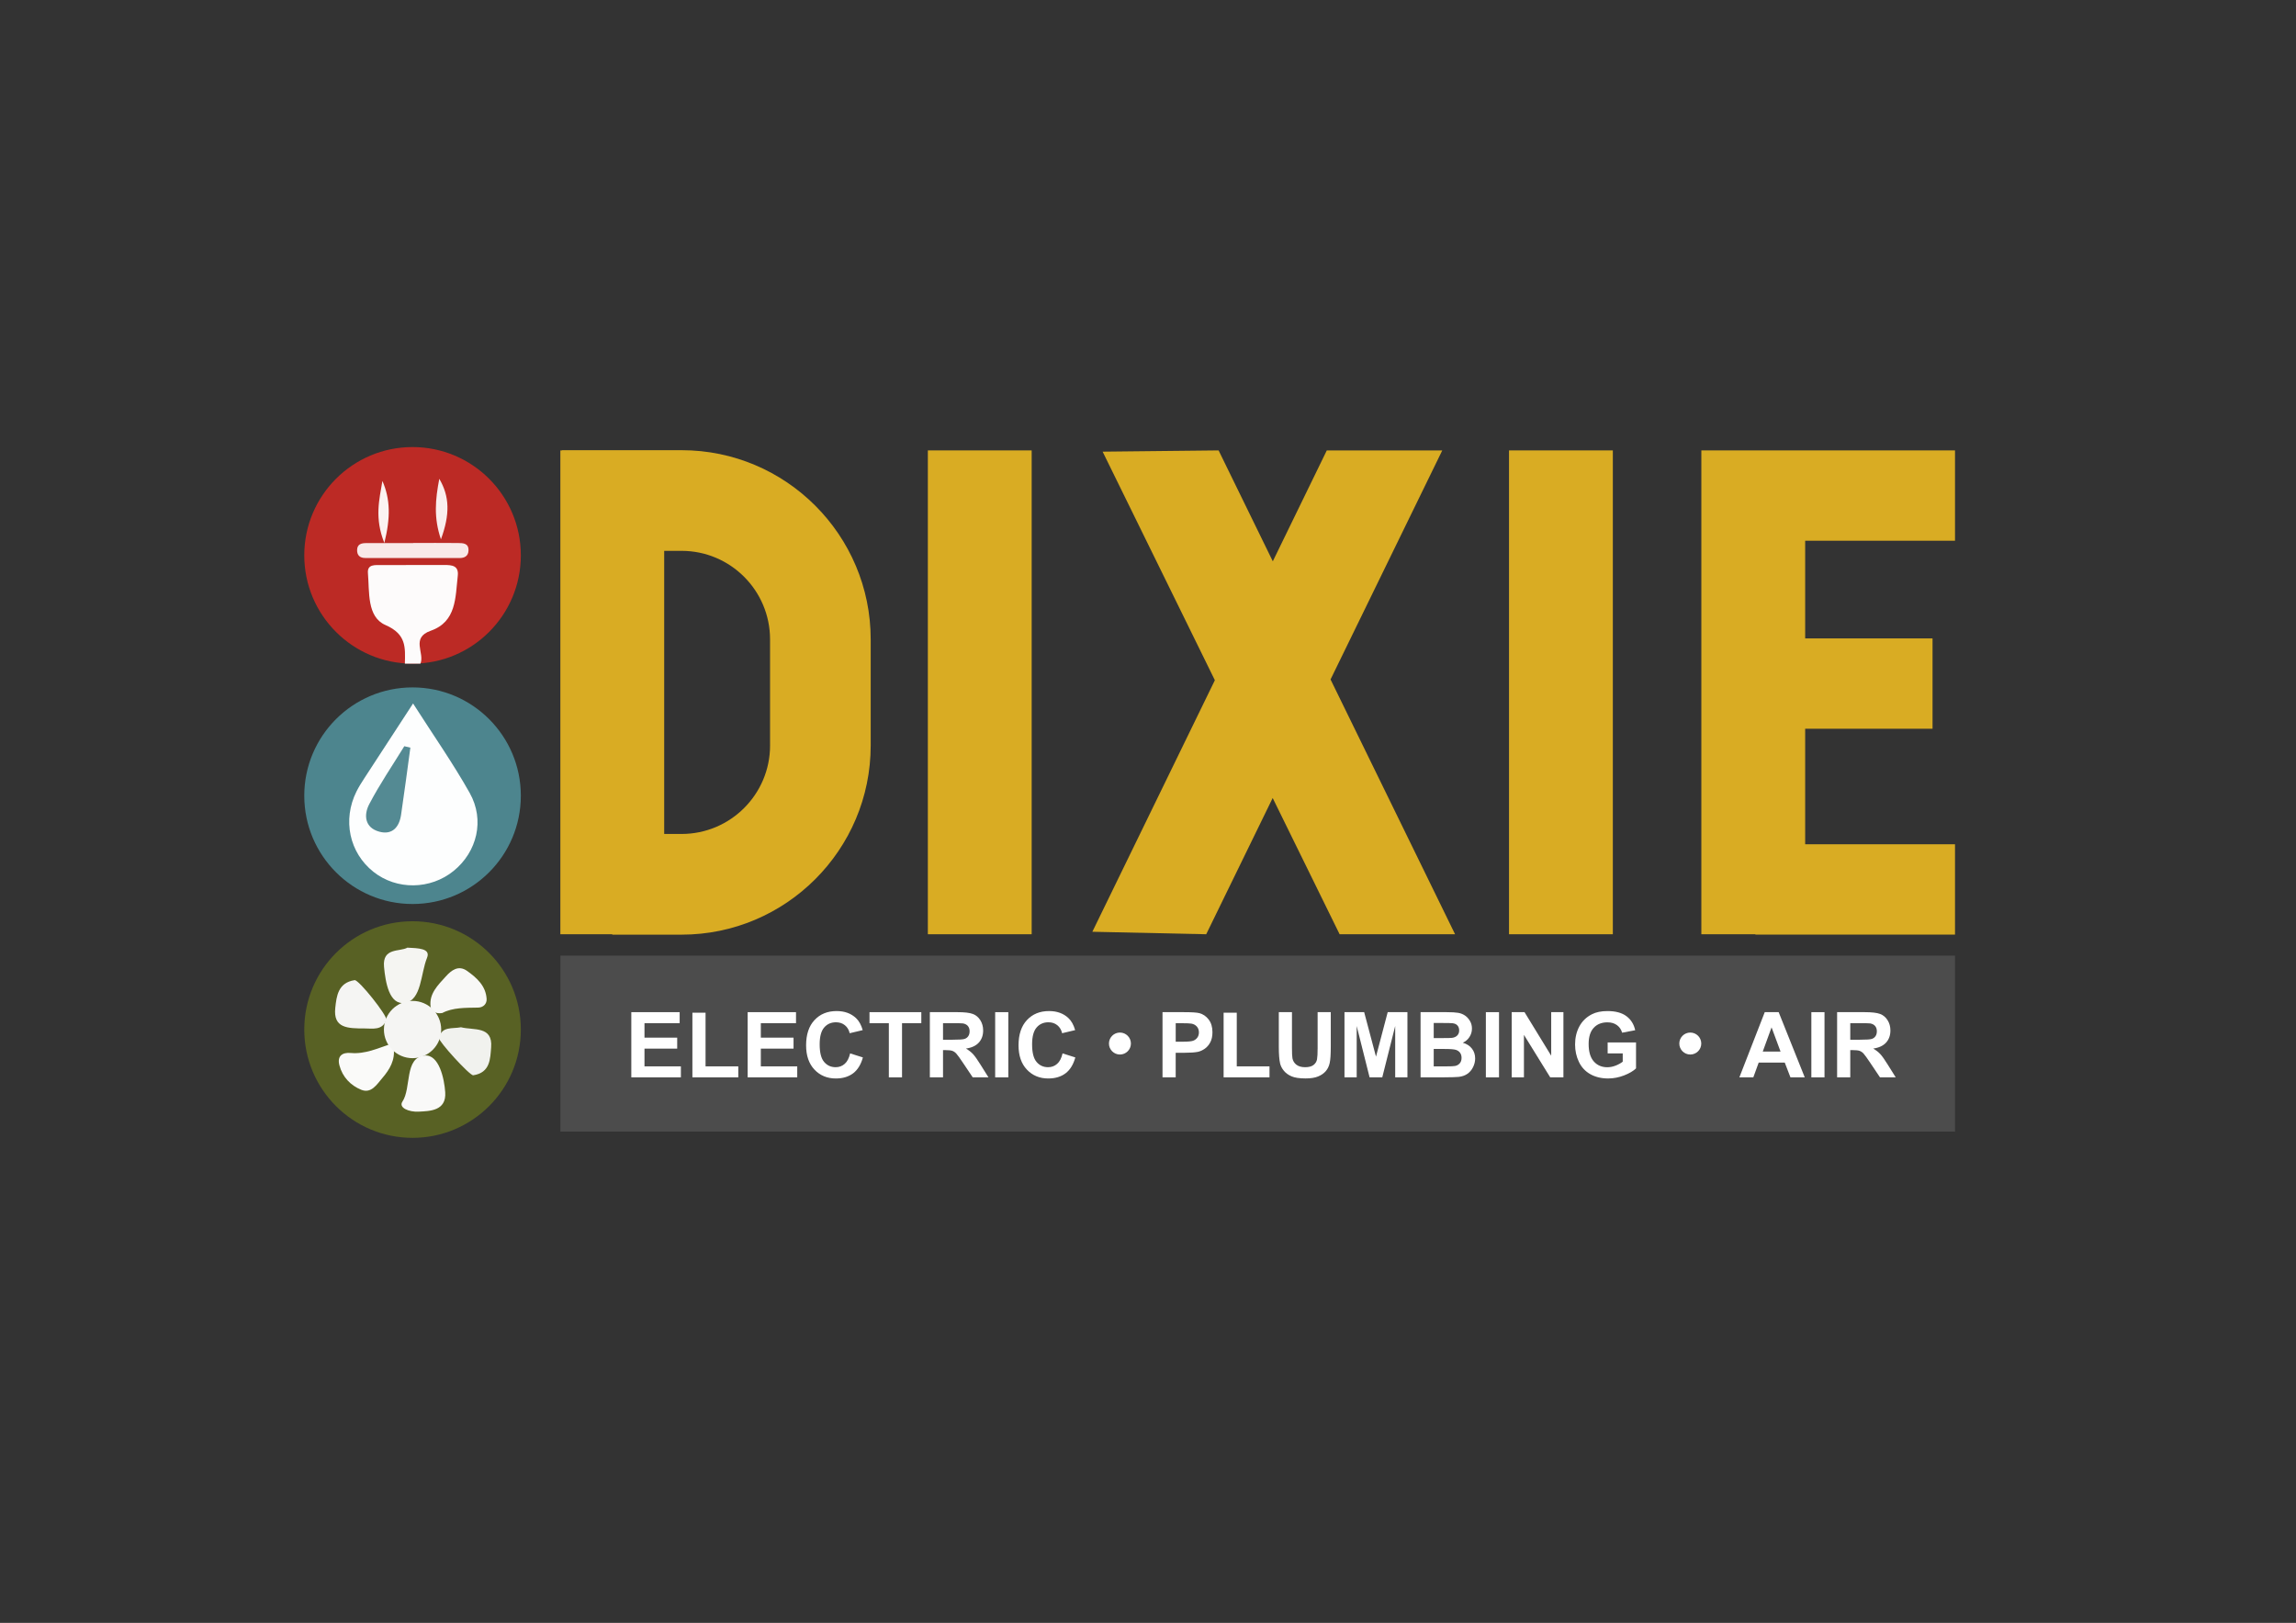 <?xml version="1.0" encoding="UTF-8"?>
<!-- Generator: Adobe Illustrator 26.0.3, SVG Export Plug-In . SVG Version: 6.00 Build 0)  -->
<svg xmlns="http://www.w3.org/2000/svg" xmlns:xlink="http://www.w3.org/1999/xlink" version="1.1" id="Layer_1" x="0px" y="0px" viewBox="0 0 117.3 82.9" style="enable-background:new 0 0 117.3 82.9;" xml:space="preserve">
<rect x="0" y="0" width="117.3" height="82.9" fill="#333333" stroke="none"/>
<style type="text/css">
	.st0{opacity:0;}
	.st1{fill:#287156;}
	.st2{fill:#010101;}
	.st3{fill:#FFFFFF;}
	.st4{fill:#772F40;}
	.st5{fill:#FEFEFE;}
	.st6{fill:#7F6941;}
	.st7{fill:#782F40;}
	.st8{fill:#7F6840;}
	.st9{fill:#7F6841;}
	.st10{fill:#F9F9F9;}
	.st11{fill:#FAFAFA;}
	.st12{fill:#FDFDFD;}
	.st13{fill:#F4F4F4;}
	.st14{fill:#A6A6A6;}
	.st15{fill:#092B6A;}
	.st16{fill:#CB0001;}
	.st17{fill:#586124;}
	.st18{fill:#4D858E;}
	.st19{fill:#BC2A25;}
	.st20{fill:#4C4C4C;}
	.st21{fill:#FDFBFB;}
	.st22{fill:#F9E9E8;}
	.st23{fill:#FCF3F2;}
	.st24{fill:#FAEEEE;}
	.st25{fill:#F5F5F2;}
	.st26{fill:#F1F2EE;}
	.st27{fill:#F9F9F8;}
	.st28{fill:#FAFAF9;}
	.st29{fill:#F8F8F6;}
	.st30{fill:#F5F5F3;}
	.st31{fill:#FDFEFE;}
	.st32{fill:#548A93;}
	.st33{fill:#D9AC23;}
	.st34{fill:#1E252F;}
	.st35{fill:#1E252E;}
	.st36{fill:#1F252E;}
	.st37{fill:#00AA14;}
	.st38{fill:#D36228;}
	.st39{fill:#EC1E24;}
	.st40{fill:#204183;}
	.st41{fill:#A8A8A8;}
	.st42{fill:#0A2B68;}
</style>
<rect class="st0" width="117.3" height="82.9"></rect>
<g>
	<g>
		<circle class="st17" cx="21.077" cy="52.592" r="5.532"></circle>
	</g>
	<g>
		<circle class="st18" cx="21.077" cy="40.647" r="5.532"></circle>
	</g>
	<g>
		<circle class="st19" cx="21.077" cy="28.369" r="5.532"></circle>
	</g>
	<g>
		<rect x="28.629" y="48.818" class="st20" width="71.25" height="8.988"></rect>
	</g>
	<g>
		<path class="st21" d="M20.685,33.902c0.018-0.826,0.086-1.504-0.991-1.973c-0.956-0.416-0.814-1.688-0.897-2.653    c-0.04-0.468,0.377-0.408,0.678-0.41c1.075-0.007,2.151,0,3.226-0.004c0.389-0.002,0.747,0.029,0.686,0.556    c-0.126,1.099-0.061,2.339-1.381,2.802c-1.032,0.361-0.296,1.143-0.527,1.681    C21.215,33.901,20.95,33.901,20.685,33.902z"></path>
	</g>
	<g>
		<path class="st22" d="M21.11,27.736c0.76,0,1.52-0.005,2.28,0.003c0.268,0.003,0.567,0.003,0.545,0.398    c-0.015,0.274-0.21,0.369-0.455,0.37c-1.609,0.002-3.219,0.001-4.829-0.003    c-0.262-0.001-0.413-0.137-0.407-0.409c0.006-0.296,0.218-0.351,0.451-0.352    c0.805-0.005,1.61-0.002,2.414-0.002C21.11,27.739,21.11,27.738,21.11,27.736z"></path>
	</g>
	<g>
		<path class="st23" d="M19.537,24.568c0.405,0.93,0.422,1.868,0.099,3.167    C19.123,26.458,19.381,25.511,19.537,24.568z"></path>
	</g>
	<g>
		<path class="st24" d="M22.527,27.55c-0.376-1.101-0.287-2.033-0.084-3.091C22.971,25.359,22.997,26.267,22.527,27.55z"></path>
	</g>
	<g>
		<path class="st25" d="M20.813,48.409c0.525,0.029,1.205,0.026,1.004,0.518c-0.329,0.806-0.277,2.162-1.124,2.302    c-0.814,0.135-1-1.069-1.073-1.834C19.525,48.389,20.424,48.631,20.813,48.409z"></path>
	</g>
	<g>
		<path class="st26" d="M23.55,52.475c0.649,0.165,1.631-0.077,1.542,1.026c-0.046,0.571-0.039,1.297-0.915,1.427    c-0.173,0.025-1.783-1.74-1.748-1.901C22.563,52.407,23.11,52.565,23.55,52.475z"></path>
	</g>
	<g>
		<path class="st27" d="M21.386,56.786c-0.492,0.026-1.035-0.198-0.827-0.511c0.467-0.701,0.093-2.255,1.132-2.355    c0.745-0.072,1.01,1.202,1.055,1.876C22.811,56.758,21.94,56.757,21.386,56.786z"></path>
	</g>
	<g>
		<path class="st28" d="M19.971,53.327c0.063,0.051,0.109,0.114,0.138,0.189c0.095,0.626-0.201,1.119-0.581,1.559    c-0.278,0.322-0.559,0.803-1.076,0.593c-0.542-0.221-0.954-0.651-1.111-1.245    c-0.126-0.473,0.14-0.672,0.575-0.634C18.657,53.856,19.302,53.549,19.971,53.327z"></path>
	</g>
	<g>
		<path class="st29" d="M22.594,51.748c-0.353,0.063-0.57-0.117-0.596-0.328c-0.083-0.665,0.382-1.101,0.778-1.54    c0.287-0.319,0.647-0.596,1.089-0.282c0.495,0.352,0.956,0.765,0.996,1.43c0.015,0.247-0.165,0.438-0.433,0.443    C23.779,51.483,23.127,51.465,22.594,51.748z"></path>
	</g>
	<g>
		<path class="st30" d="M18.632,52.536c-0.876,0-1.616-0.011-1.503-1.05c0.065-0.603,0.14-1.286,0.988-1.417    c0.21-0.033,1.683,1.822,1.618,2.022C19.553,52.651,19.027,52.536,18.632,52.536z"></path>
	</g>
	<g>
		<path class="st31" d="M21.103,35.936c1.047,1.638,2.046,3.063,2.894,4.571c0.779,1.385,0.375,3.008-0.818,3.979    c-1.188,0.967-2.914,0.989-4.099,0.05c-1.234-0.977-1.592-2.656-0.868-4.104c0.119-0.239,0.264-0.466,0.41-0.69    C19.398,38.547,20.179,37.354,21.103,35.936z"></path>
	</g>
	<g>
		<path class="st32" d="M20.965,38.192c-0.158,1.147-0.305,2.295-0.476,3.439c-0.093,0.62-0.447,1.031-1.106,0.855    c-0.755-0.203-0.807-0.857-0.519-1.407c0.533-1.02,1.187-1.977,1.791-2.96    C20.758,38.144,20.862,38.168,20.965,38.192z"></path>
	</g>
	<g>
		<g>
			<rect x="47.403" y="23.008" class="st33" width="5.304" height="24.716"></rect>
		</g>
		<g>
			<rect x="77.094" y="23.008" class="st33" width="5.304" height="24.716"></rect>
		</g>
		<g>
			<polygon class="st33" points="99.879,27.622 99.879,23.008 89.681,23.008 89.681,23.008 86.92,23.008      86.92,47.724 89.681,47.724 89.681,47.742 99.879,47.742 99.879,43.128 92.224,43.128 92.224,37.226      98.731,37.226 98.731,32.612 92.224,32.612 92.224,27.622    "></polygon>
		</g>
		<g>
			<polygon class="st33" points="73.684,23.008 67.785,23.008 65.026,28.673 62.257,23.008 56.332,23.072 62.066,34.748      55.807,47.597 61.624,47.724 65.02,40.764 68.439,47.724 74.338,47.724 67.976,34.708    "></polygon>
		</g>
		<g>
			<path class="st33" d="M34.822,22.997h-6.113v0.012h-0.081v24.716h2.652v0.02h3.541c5.328,0,9.662-4.334,9.662-9.662     v-5.423C44.484,27.331,40.15,22.997,34.822,22.997z M39.342,38.082c0,2.492-2.027,4.519-4.519,4.519H33.933     V28.139h0.889c2.492,0,4.519,2.027,4.519,4.519V38.082z"></path>
		</g>
	</g>
	<g>
		<path class="st3" d="M32.253,55.035v-3.331h2.47v0.564h-1.797v0.738h1.671v0.561h-1.671v0.906h1.86v0.561H32.253z"></path>
		<path class="st3" d="M35.374,55.035v-3.303h0.672v2.741h1.672v0.561H35.374z"></path>
		<path class="st3" d="M38.197,55.035v-3.331h2.47v0.564h-1.797v0.738h1.671v0.561h-1.671v0.906h1.86v0.561H38.197z"></path>
		<path class="st3" d="M43.432,53.81l0.652,0.207c-0.1,0.364-0.266,0.634-0.498,0.81    c-0.233,0.176-0.527,0.265-0.885,0.265c-0.442,0-0.806-0.152-1.091-0.453c-0.285-0.302-0.427-0.716-0.427-1.239    c0-0.554,0.143-0.985,0.43-1.292c0.286-0.307,0.662-0.46,1.128-0.46c0.408,0,0.739,0.12,0.993,0.361    c0.152,0.142,0.265,0.347,0.341,0.613l-0.665,0.158c-0.04-0.173-0.122-0.309-0.246-0.409    c-0.126-0.101-0.277-0.15-0.456-0.15c-0.246,0-0.447,0.088-0.601,0.266c-0.154,0.177-0.231,0.464-0.231,0.861    c0,0.421,0.076,0.721,0.228,0.899c0.151,0.179,0.348,0.269,0.59,0.269c0.179,0,0.332-0.057,0.461-0.171    C43.284,54.233,43.376,54.054,43.432,53.81z"></path>
		<path class="st3" d="M45.41,55.035v-2.767h-0.988v-0.564h2.647v0.564h-0.985v2.767H45.41z"></path>
		<path class="st3" d="M47.505,55.035v-3.331h1.415c0.355,0,0.614,0.03,0.776,0.09    c0.161,0.06,0.291,0.166,0.387,0.32c0.097,0.153,0.145,0.328,0.145,0.524c0,0.25-0.073,0.456-0.22,0.619    c-0.147,0.162-0.366,0.266-0.659,0.307c0.146,0.085,0.266,0.179,0.36,0.28s0.222,0.281,0.383,0.54l0.407,0.65    h-0.804l-0.486-0.725c-0.173-0.259-0.291-0.422-0.354-0.49c-0.064-0.068-0.131-0.114-0.203-0.138    c-0.07-0.025-0.183-0.038-0.338-0.038h-0.136v1.39H47.505z M48.178,53.112h0.497    c0.323,0,0.523-0.013,0.604-0.041c0.081-0.027,0.144-0.074,0.189-0.141c0.045-0.067,0.068-0.15,0.068-0.249    c0-0.112-0.03-0.203-0.09-0.271c-0.06-0.07-0.144-0.113-0.253-0.131c-0.054-0.007-0.218-0.011-0.491-0.011    h-0.524V53.112z"></path>
		<path class="st3" d="M50.842,55.035v-3.331h0.672v3.331H50.842z"></path>
		<path class="st3" d="M54.285,53.81l0.652,0.207c-0.1,0.364-0.266,0.634-0.498,0.81    c-0.233,0.176-0.527,0.265-0.885,0.265c-0.442,0-0.806-0.152-1.091-0.453c-0.285-0.302-0.427-0.716-0.427-1.239    c0-0.554,0.143-0.985,0.43-1.292c0.286-0.307,0.662-0.46,1.128-0.46c0.408,0,0.739,0.12,0.993,0.361    c0.152,0.142,0.265,0.347,0.341,0.613l-0.665,0.158c-0.04-0.173-0.122-0.309-0.246-0.409    c-0.126-0.101-0.277-0.15-0.456-0.15c-0.246,0-0.447,0.088-0.601,0.266c-0.154,0.177-0.231,0.464-0.231,0.861    c0,0.421,0.076,0.721,0.228,0.899c0.151,0.179,0.348,0.269,0.59,0.269c0.179,0,0.332-0.057,0.461-0.171    C54.138,54.233,54.229,54.054,54.285,53.81z"></path>
		<path class="st3" d="M59.392,55.035v-3.331h1.079c0.41,0,0.676,0.017,0.8,0.05    c0.191,0.05,0.351,0.158,0.479,0.327c0.129,0.167,0.193,0.384,0.193,0.648c0,0.205-0.037,0.377-0.111,0.516    c-0.074,0.139-0.168,0.248-0.283,0.328c-0.114,0.079-0.23,0.131-0.349,0.158    c-0.16,0.032-0.392,0.048-0.697,0.048h-0.438v1.256H59.392z M60.066,52.268v0.945h0.367    c0.266,0,0.442-0.017,0.532-0.052c0.089-0.035,0.159-0.09,0.21-0.163c0.051-0.074,0.076-0.161,0.076-0.26    c0-0.121-0.036-0.22-0.106-0.299c-0.071-0.078-0.161-0.128-0.271-0.148c-0.08-0.015-0.241-0.022-0.484-0.022    H60.066z"></path>
		<path class="st3" d="M62.513,55.035v-3.303h0.672v2.741h1.672v0.561H62.513z"></path>
		<path class="st3" d="M65.333,51.704h0.672v1.804c0,0.286,0.008,0.471,0.025,0.556    c0.028,0.136,0.097,0.245,0.205,0.328c0.109,0.082,0.257,0.124,0.444,0.124c0.191,0,0.335-0.04,0.432-0.117    c0.097-0.078,0.155-0.174,0.175-0.288c0.02-0.113,0.03-0.302,0.03-0.565v-1.843h0.672v1.749    c0,0.4-0.018,0.683-0.055,0.847c-0.036,0.165-0.103,0.305-0.201,0.418c-0.098,0.114-0.228,0.204-0.391,0.271    c-0.164,0.068-0.378,0.101-0.641,0.101c-0.318,0-0.559-0.037-0.724-0.11s-0.294-0.169-0.389-0.287    c-0.096-0.117-0.158-0.24-0.188-0.369c-0.044-0.19-0.066-0.472-0.066-0.845V51.704z"></path>
		<path class="st3" d="M68.688,55.035v-3.331h1.006l0.604,2.272l0.598-2.272h1.008v3.331h-0.625v-2.622l-0.661,2.622    h-0.647l-0.659-2.622v2.622H68.688z"></path>
		<path class="st3" d="M72.575,51.704h1.331c0.264,0,0.46,0.012,0.589,0.034c0.129,0.021,0.245,0.068,0.348,0.137    c0.102,0.07,0.187,0.162,0.255,0.278c0.069,0.116,0.102,0.245,0.102,0.389c0,0.157-0.042,0.299-0.126,0.43    c-0.084,0.13-0.198,0.228-0.342,0.293c0.203,0.059,0.358,0.159,0.468,0.302c0.109,0.142,0.164,0.309,0.164,0.502    c0,0.151-0.036,0.298-0.106,0.441c-0.07,0.143-0.166,0.257-0.288,0.343c-0.123,0.086-0.272,0.138-0.451,0.158    c-0.112,0.013-0.383,0.02-0.811,0.023h-1.133V51.704z M73.247,52.258v0.77h0.441    c0.262,0,0.425-0.003,0.489-0.011c0.115-0.013,0.206-0.054,0.271-0.12c0.066-0.066,0.099-0.153,0.099-0.26    c0-0.103-0.028-0.186-0.085-0.251c-0.057-0.065-0.141-0.103-0.253-0.117c-0.067-0.008-0.259-0.012-0.575-0.012    H73.247z M73.247,53.583v0.891h0.622c0.242,0,0.396-0.007,0.462-0.02c0.1-0.018,0.181-0.063,0.243-0.133    c0.063-0.07,0.095-0.164,0.095-0.282c0-0.101-0.024-0.185-0.072-0.255c-0.048-0.07-0.119-0.12-0.211-0.152    s-0.29-0.048-0.596-0.048H73.247z"></path>
		<path class="st3" d="M75.911,55.035v-3.331h0.672v3.331H75.911z"></path>
		<path class="st3" d="M77.231,55.035v-3.331h0.655l1.363,2.225v-2.225h0.624v3.331h-0.674l-1.343-2.171v2.171H77.231z"></path>
		<path class="st3" d="M82.133,53.81v-0.56h1.45v1.326c-0.141,0.136-0.345,0.256-0.612,0.36    c-0.268,0.103-0.538,0.155-0.812,0.155c-0.348,0-0.652-0.073-0.911-0.219s-0.453-0.355-0.583-0.627    c-0.13-0.272-0.196-0.568-0.196-0.888c0-0.347,0.073-0.655,0.218-0.924c0.146-0.27,0.358-0.476,0.638-0.62    c0.213-0.11,0.479-0.165,0.797-0.165c0.414,0,0.737,0.086,0.969,0.26c0.233,0.173,0.383,0.413,0.449,0.719    l-0.667,0.126c-0.047-0.164-0.135-0.293-0.265-0.387c-0.129-0.095-0.292-0.142-0.486-0.142    c-0.294,0-0.526,0.093-0.7,0.279c-0.174,0.186-0.26,0.463-0.26,0.829c0,0.395,0.088,0.692,0.264,0.89    c0.175,0.198,0.406,0.296,0.69,0.296c0.141,0,0.282-0.028,0.424-0.083c0.142-0.055,0.263-0.123,0.364-0.201v-0.423    H82.133z"></path>
		<path class="st3" d="M92.203,55.035h-0.731l-0.291-0.756h-1.331l-0.275,0.756h-0.713l1.297-3.331h0.711    L92.203,55.035z M90.966,53.717l-0.459-1.236l-0.45,1.236H90.966z"></path>
		<path class="st3" d="M92.54,55.035v-3.331h0.672v3.331H92.54z"></path>
		<path class="st3" d="M93.856,55.035v-3.331h1.415c0.355,0,0.614,0.03,0.776,0.09s0.291,0.166,0.387,0.32    c0.097,0.153,0.145,0.328,0.145,0.524c0,0.25-0.073,0.456-0.22,0.619c-0.147,0.162-0.366,0.266-0.659,0.307    c0.146,0.085,0.266,0.179,0.36,0.28c0.095,0.101,0.222,0.281,0.383,0.54l0.407,0.65h-0.804l-0.486-0.725    c-0.173-0.259-0.291-0.422-0.354-0.49c-0.064-0.068-0.131-0.114-0.203-0.138    c-0.07-0.025-0.183-0.038-0.338-0.038H94.528v1.39H93.856z M94.528,53.112h0.497c0.323,0,0.523-0.013,0.604-0.041    c0.081-0.027,0.144-0.074,0.189-0.141c0.045-0.067,0.068-0.15,0.068-0.249c0-0.112-0.03-0.203-0.09-0.271    c-0.06-0.07-0.144-0.113-0.253-0.131c-0.054-0.007-0.218-0.011-0.491-0.011H94.528V53.112z"></path>
	</g>
	<g>
		<circle class="st3" cx="57.216" cy="53.307" r="0.561"></circle>
	</g>
	<g>
		<circle class="st3" cx="86.355" cy="53.307" r="0.561"></circle>
	</g>
	<g>
		<circle class="st30" cx="21.077" cy="52.592" r="1.463"></circle>
	</g>
</g>
</svg>
